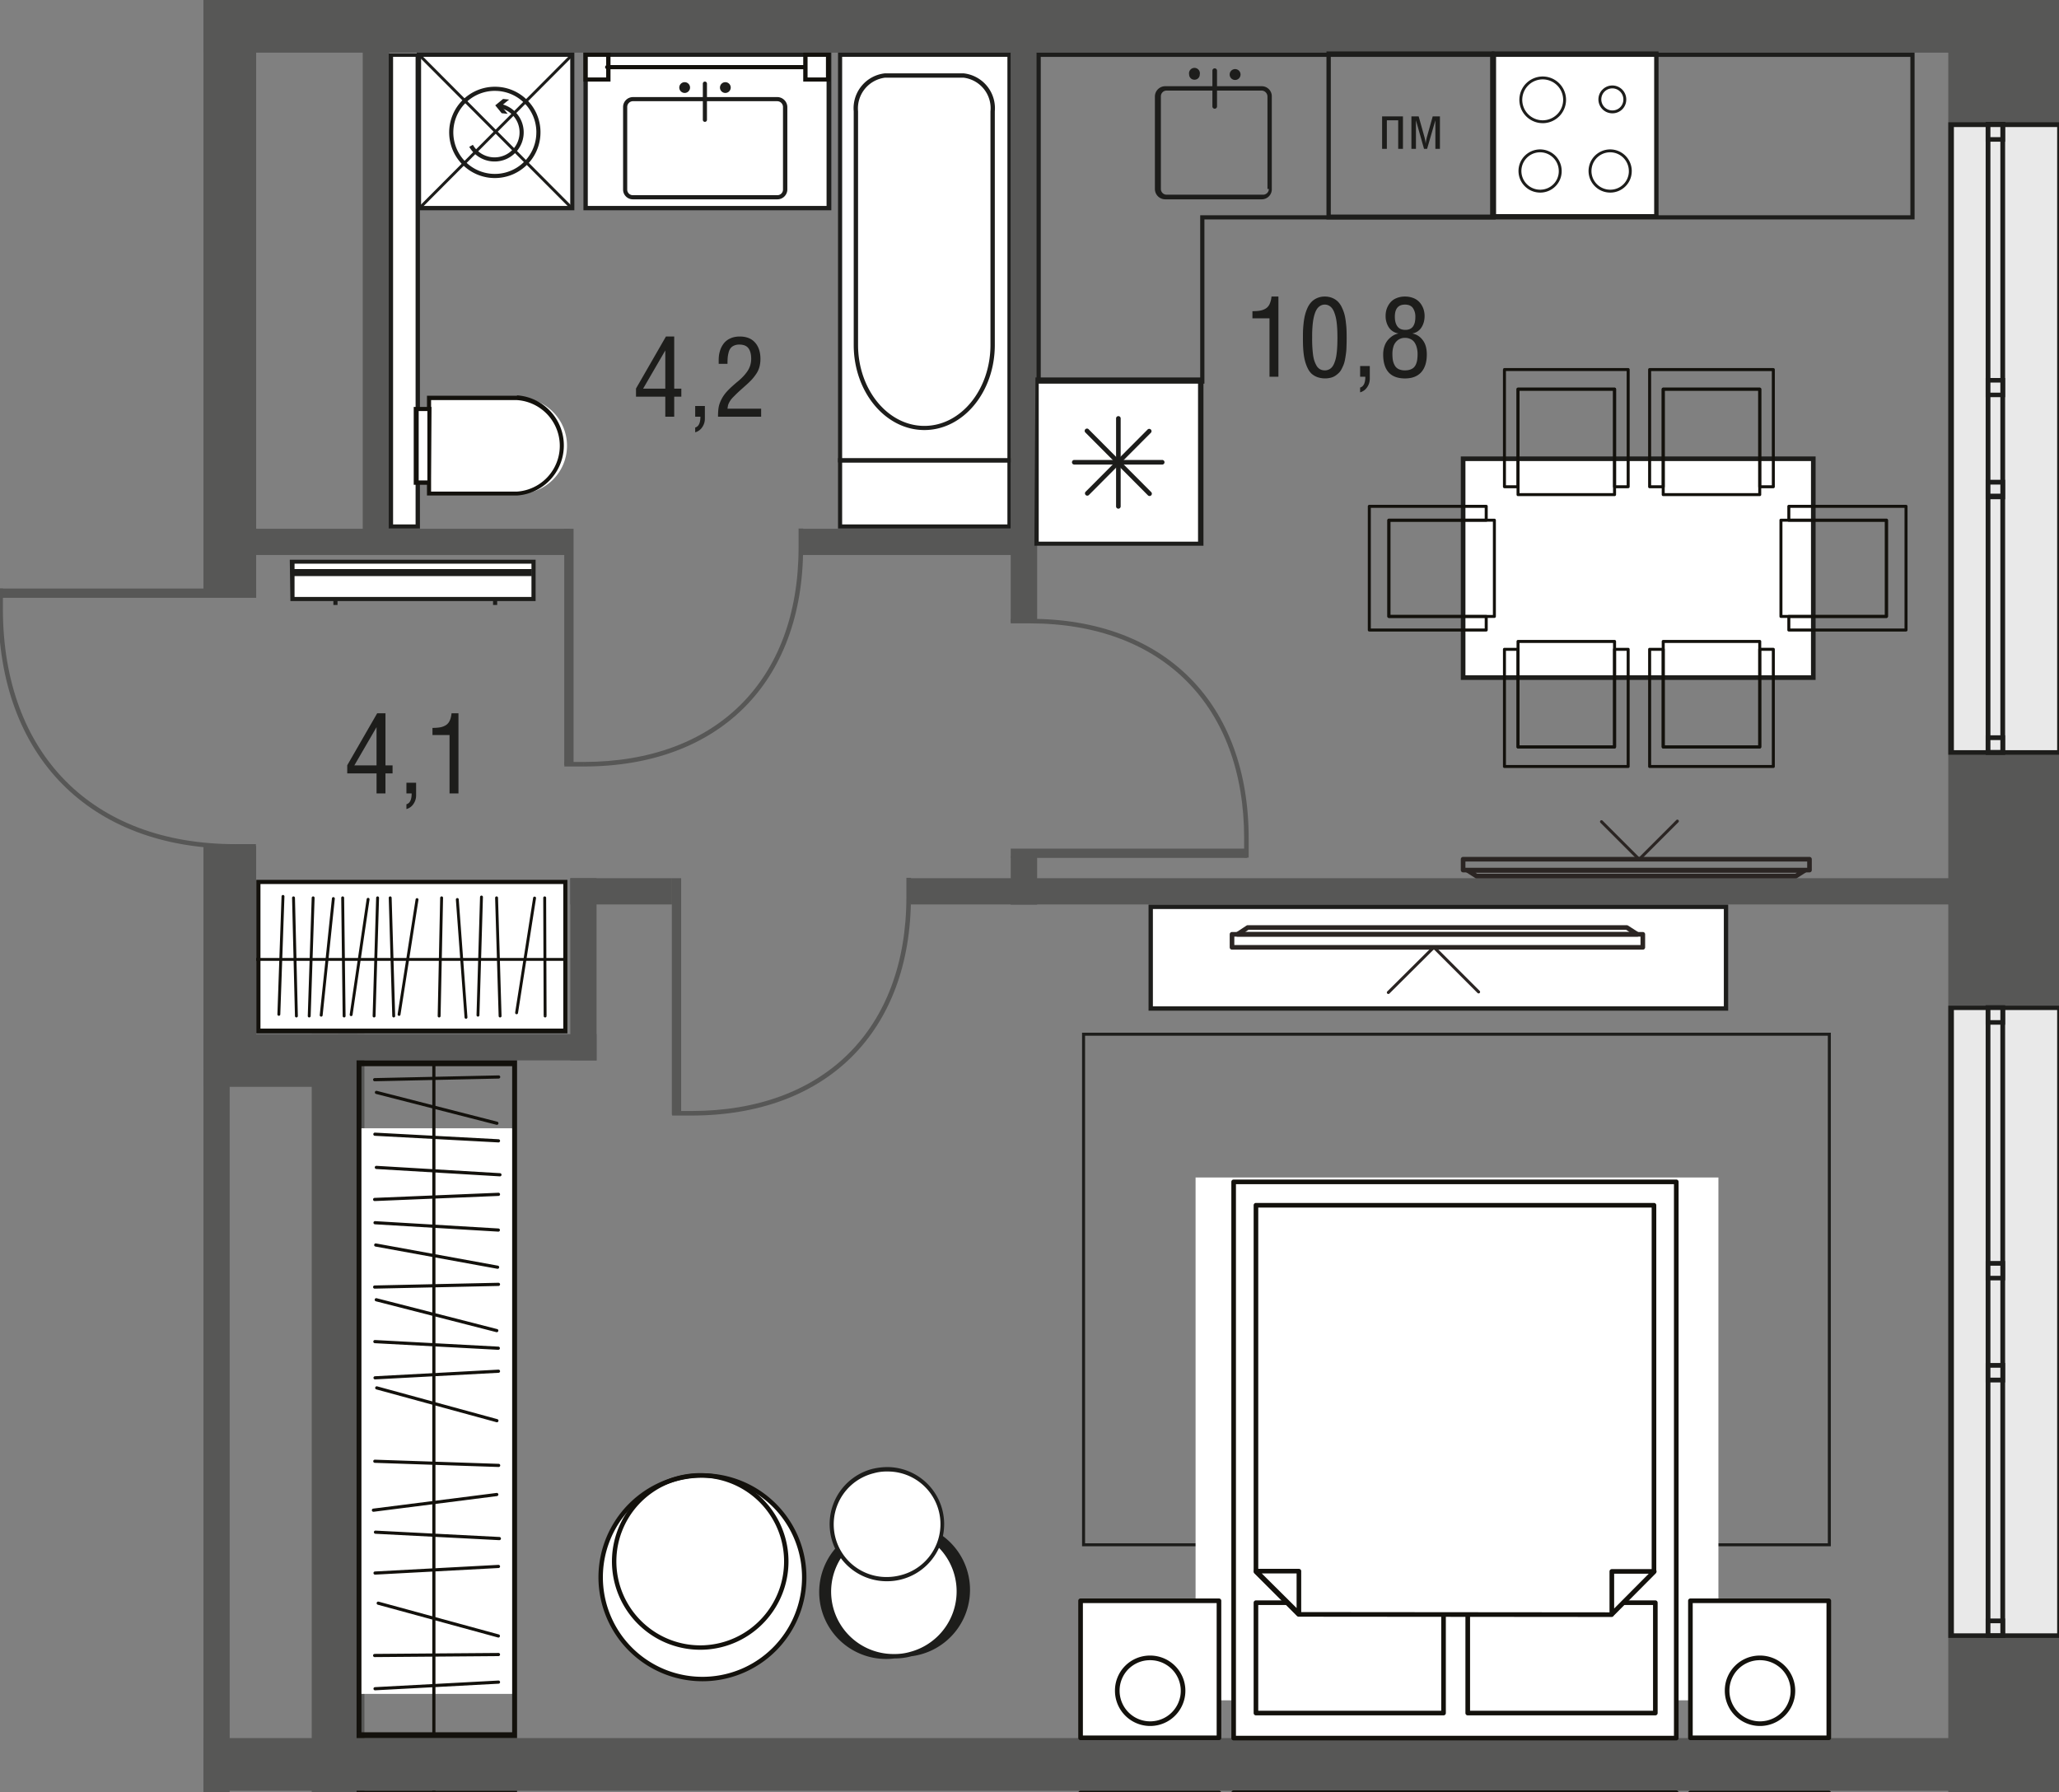 <svg version="1.1" xmlns="http://www.w3.org/2000/svg" xmlns:xlink="http://www.w3.org/1999/xlink" viewBox="96.085 141.138 99.509 86.616"><rect x="96.085" y="141.138" width="99.509" height="86.616" fill="#808080" stroke="none"/><path fill="none" d="M105.801 141.138v28.443h-9.716v12.7h9.716v45.473h89.793v-86.616z"></path><path fill="none" d="M192.562 143.046h-78.01v24.567h-8.438v25.194h6.911v33.927h79.444z"></path><clipPath id="a"><path fill="none" d="M105.801 141.138v28.443h-9.716v12.7h9.716v45.473h89.793v-86.616z"></path></clipPath><g clip-path="url(#a)"><path fill="#1D1D1B" d="M192.96 201.764v-12.798h-.34v12.798h.34zm8.924-.17h-9.095v.34h9.095v-.34zm-.17-12.628v12.798h.34v-12.798h-.34zm-8.925.17h9.095v-.34h-9.095v.34zm0 12.628h-.17v.17h.17v-.17zm9.095 0v.17h.17v-.17h-.17zm0-12.798h.17v-.17h-.17v.17zm-9.095 0v-.17h-.17v.17h.17z"></path><path fill="#575756" d="M113.615 142.666h1.278v24.957h-1.278zm10.033 40.919h1.268v8.805h-1.268zM190.244 6.32h5.48v354.462h-5.48zm-84.326 109.472h2.546v26.494h-2.546zm5.232 75.331h2.546v70.449h-2.546z"></path><path fill="#575756" d="M105.918 225.144h86.113v2.546h-86.113zm0-84.006h86.113v2.546h-86.113zm34.172 42.447h52.05v1.268h-52.05zm-16.442 0h4.912v1.268h-4.912zm-11.221 7.538h12.489v1.267h-12.489z"></path><path fill="#575756" d="M144.842 113.915h1.268v29.02h-1.268zm-31.276 3.783h1.277v24.858h-1.277zm31.366 64.819h1.277v2.346h-1.277zm-39.014 8.606h7.438v2.545h-7.438z"></path><path fill="#575756" d="M105.918 182.028h2.546v10.742h-2.546zm0-40.501h2.546v28.142h-2.546zm0 51.253h1.268v68.163h-1.268zm39.014-50.584h1.277v29.01h-1.277z"></path><path fill="#575756" d="M106.727 166.694h16.871v1.268h-16.87zm28.022 0h10.811v1.268h-10.81zm-27.293 15.464h.998v-.22h-.998v.22zm-11.45-11.6c0 3.557 1.098 6.459 3.085 8.473 1.987 2.013 4.853 3.127 8.365 3.127v-.22c-3.465 0-6.27-1.097-8.209-3.062-1.938-1.964-3.022-4.807-3.022-8.318h-.22zm0-.998v.998h.22v-.998h-.22z"></path><path fill="#575756" d="M96.085 169.585h12.38v.449h-12.38zm44.025 14.899v-.919h-.22v.919h.22zm-10.612 10.572c3.252 0 5.908-1.006 7.75-2.837 1.843-1.832 2.862-4.477 2.862-7.735h-.22c0 3.211-1.003 5.796-2.796 7.579-1.794 1.782-4.39 2.773-7.596 2.773v.22zm-.928 0h.928v-.22h-.928v.22z"></path><path fill="#575756" d="M128.554 183.585h.45v11.43h-.45zm17.296-12.538h-.918v.22h.918v-.22zm10.582 10.612c0-3.252-1.005-5.908-2.838-7.75-1.833-1.844-4.481-2.862-7.744-2.862v.22c3.217 0 5.805 1.003 7.588 2.796 1.784 1.794 2.775 4.39 2.775 7.596h.22zm0 .928v-.928h-.22v.928h.22z"></path><path fill="#575756" d="M144.932 182.153h11.43v.45h-11.43zm-10.033-14.55v-.918h-.22v.918h.22zm-10.602 10.582c3.252 0 5.905-1.006 7.746-2.839 1.84-1.832 2.856-4.48 2.856-7.743h-.22c0 3.216-1 5.804-2.791 7.588-1.791 1.783-4.384 2.774-7.59 2.774v.22zm-.938 0h.938v-.22h-.938v.22z"></path><path fill="#575756" d="M123.354 166.694h.45v11.43h-.45z"></path><path fill="#E9E9E9" d="M190.354 189.855h5.261v30.338h-5.261z"></path><path fill="#1D1D1B" d="M195.725 189.745h-5.48v30.558h5.48v-30.558zm-.22 30.338h-4.991v-30.128h4.991v30.128z"></path><path fill="#E9E9E9" d="M192.16 189.855h.71v30.338h-.71z"></path><path fill="#1D1D1B" d="M192.05 220.293h.94v-30.558h-.94v30.558zm.23-30.338h.48v30.118h-.48v-30.118z"></path><path fill="#E9E9E9" d="M192.16 189.855h.71v.709h-.71z"></path><path fill="#1D1D1B" d="M192.05 190.663h.94v-.938h-.94v.938zm.23-.708h.48v.489h-.48v-.49z"></path><path fill="#E9E9E9" d="M192.16 219.484h.71v.709h-.71z"></path><path fill="#1D1D1B" d="M192.05 220.303h.94v-.939h-.94v.939zm.23-.71h.48v.48h-.48v-.48z"></path><path fill="#E9E9E9" d="M192.16 202.204h.71v.718h-.71z"></path><path fill="#1D1D1B" d="M192.05 203.022h.94v-.938h-.94v.938zm.23-.709h.48v.49h-.48v-.49z"></path><path fill="#E9E9E9" d="M192.16 207.135h.71v.709h-.71z"></path><path fill="#1D1D1B" d="M192.05 207.954h.94v-.939h-.94v.939zm.23-.71h.48v.48h-.48v-.48z"></path><path fill="#E9E9E9" d="M190.354 147.168h5.261v30.338h-5.261z"></path><path fill="#1D1D1B" d="M195.725 147.048h-5.48v30.568h5.48v-30.568zm-.22 30.348h-4.991v-30.118h4.991v30.118z"></path><path fill="#E9E9E9" d="M192.16 147.168h.71v30.338h-.71z"></path><path fill="#1D1D1B" d="M192.05 177.616h.94v-30.588h-.94v30.588zm.23-30.338h.48v30.118h-.48v-30.118z"></path><path fill="#E9E9E9" d="M192.16 147.168h.71v.709h-.71z"></path><path fill="#1D1D1B" d="M192.05 147.986h.94v-.958h-.94v.958zm.23-.708h.48v.489h-.48v-.49z"></path><path fill="#E9E9E9" d="M192.16 176.797h.71v.709h-.71z"></path><path fill="#1D1D1B" d="M192.05 177.616h.94v-.939h-.94v.939zm.23-.709h.48v.48h-.48v-.48z"></path><path fill="#E9E9E9" d="M192.16 159.517h.71v.709h-.71z"></path><path fill="#1D1D1B" d="M192.05 160.335h.94v-.928h-.94v.928zm.23-.708h.48v.489h-.48v-.49z"></path><path fill="#E9E9E9" d="M192.16 164.448h.71v.71h-.71z"></path><path fill="#1D1D1B" d="M192.05 165.267h.94v-.939h-.94v.939zm.23-.709h.48v.44h-.48v-.44z"></path><path fill="#FFF" d="M108.573 183.775h14.835v7.218h-14.835z"></path><path fill="#13110C" d="M108.473 191.083h15.034v-7.418h-15.034v7.418zm.2-7.218h14.635v6.988h-14.635v-6.988z"></path><path fill="#13110C" d="M108.464 187.439h15.004v.14h-15.004z"></path><path fill="#13110C" d="m110.2 184.536.14 5.71.14-.004-.14-5.71-.14.004zm.14 5.71a.07.07 0 1 0 .14-.004l-.14.004zm0-5.714a.07.07 0 1 0-.14.004l.14-.004zm.809 0-.19 5.71.14.005.19-5.71-.14-.005zm-.19 5.71a.07.07 0 0 0 .14.005l-.14-.005zm.33-5.706a.07.07 0 1 0-.14-.004l.14.004zm.838.021-.589 5.64.14.015.588-5.64-.139-.015zm-.589 5.64a.07.07 0 0 0 .14.015l-.14-.015zm.728-5.626a.07.07 0 0 0-.139-.014l.14.014zm.31-.036.07 5.71.14-.002-.07-5.71-.14.002zm.07 5.71a.07.07 0 0 0 .14-.002l-.14.002zm.07-5.712a.07.07 0 0 0-.14.002l.14-.002zm1.089.061-.818 5.57.138.02.819-5.57-.139-.02zm-.818 5.57a.07.07 0 1 0 .138.02l-.138-.02zm.957-5.55a.07.07 0 0 0-.139-.02l.139.02zm.32-.082-.17 5.71.14.004.17-5.71-.14-.004zm-.17 5.71a.07.07 0 1 0 .14.004l-.14-.004zm.31-5.706a.07.07 0 0 0-.14-.004l.14.004zm.469 0 .17 5.71.14-.004-.17-5.71-.14.004zm.17 5.71a.07.07 0 1 0 .14-.004l-.14.004zm-.03-5.714a.07.07 0 1 0-.14.004l.14-.004zm1.158.071-.868 5.55.138.022.868-5.55-.138-.022zm-.868 5.55a.07.07 0 1 0 .138.022l-.138-.022zm1.006-5.528a.07.07 0 0 0-.138-.022l.138.022zm1.808-.006.42 5.7.139-.01-.42-5.7-.139.01zm.42 5.7a.07.07 0 0 0 .139-.01l-.14.01zm-.28-5.71a.07.07 0 0 0-.14.01l.14-.01zm-.899-.076-.12 5.71.14.003.12-5.71-.14-.003zm-.12 5.71a.07.07 0 1 0 .14.003l-.14-.003zm.26-5.708a.07.07 0 0 0-.14-.002l.14.002zm-7.806-.073-.2 5.7.14.005.2-5.7-.14-.005zm-.2 5.7a.07.07 0 1 0 .14.005l-.14-.005zm.34-5.695a.07.07 0 1 0-.14-.005l.14.005zm9.453.025-.17 5.71.14.004.17-5.71-.14-.004zm-.17 5.71a.07.07 0 1 0 .14.004l-.14-.004zm.31-5.706a.07.07 0 1 0-.14-.004l.14.004zm.589.04.17 5.71.14-.004-.17-5.71-.14.004zm.17 5.71a.07.07 0 1 0 .14-.004l-.14.004zm-.03-5.714a.07.07 0 0 0-.14.004l.14-.004zm1.697.001-.868 5.54.138.022.869-5.54-.139-.022zm-.868 5.54a.07.07 0 1 0 .138.022l-.138-.021zm1.007-5.518a.07.07 0 1 0-.139-.022l.139.022zm.35-.021.02 5.71h.14l-.02-5.71h-.14zm.02 5.71a.07.07 0 1 0 .14 0h-.14zm.12-5.71a.07.07 0 1 0-.14 0h.14z"></path><path fill="#FFF" d="M136.676 163.39h8.136v3.205h-8.136z"></path><path fill="#1D1D1B" d="M136.586 166.684h8.345v-3.404h-8.345v3.404zm.2-3.194h7.986v2.995h-7.987v-2.995z"></path><path fill="#FFF" d="M114.992 143.784h1.298v22.8h-1.298z"></path><path fill="#1D1D1B" d="M114.872 166.685h1.508v-22.961h-1.508v22.96zm.21-22.801h1.088v22.6h-1.088v-22.6z"></path><path fill="#FFF" d="M120.982 164.997h-4.133v-4.622h4.133a2.316 2.316 0 1 1 .09 4.622h-.09z"></path><path fill="#13110C" d="M121.072 160.266h-4.352v4.821h4.352a2.426 2.426 0 0 0 0-4.841m0 .23a2.216 2.216 0 0 1 0 4.422h-4.153v-4.423h4.153z"></path><path fill="#FFF" d="M116.22 160.914h.61v3.554h-.61z"></path><path fill="#13110C" d="M116.939 160.805h-.859v3.763h.819l.04-3.763zm-.2 3.554h-.419v-3.355h.42v3.355z"></path><path fill="#FFF" d="M124.352 143.784h11.75v7.417h-11.75z"></path><path fill="#1D1D1B" d="M124.282 151.3h11.98v-7.616h-11.98v7.617zm.21-7.416h11.54v7.207h-11.54v-7.207z"></path><path fill="#FFF" d="M135.004 143.784h1.098v1.198h-1.098z"></path><path fill="#13110C" d="M134.904 145.081h1.308v-1.397h-1.308v1.397zm.21-1.197h.888v.998h-.888v-.998z"></path><path fill="#FFF" d="M124.352 143.784h1.098v1.198h-1.098z"></path><path fill="#13110C" d="M124.282 145.081h1.308v-1.397h-1.308v1.397zm.21-1.197h.888v.998h-.888v-.998z"></path><path fill="#FFF" d="M133.646 145.98h-6.998a.38.38 0 0 0-.38.38v3.942c0 .21.17.38.38.38h6.998c.21 0 .38-.17.38-.38v-3.943a.38.38 0 0 0-.38-.38z"></path><path fill="#1D1D1B" d="M133.656 145.83h-6.988a.48.48 0 0 0-.47.48v3.992a.47.47 0 0 0 .47.47h6.988a.479.479 0 0 0 .48-.47v-3.993a.49.49 0 0 0-.48-.479m0 .2a.28.28 0 0 1 .27.28v3.992a.27.27 0 0 1-.27.27h-6.988a.27.27 0 0 1-.27-.27v-3.993a.28.28 0 0 1 .27-.28h6.988zm-2.776-.66a.26.26 0 1 0 .52 0 .26.26 0 0 0-.52 0m-1.966 0a.26.26 0 1 0 .52 0 .26.26 0 0 0-.52 0"></path><path fill="#1D1D1B" d="M130.052 145.181v1.747h.2v-1.747h-.2zm0 1.747a.1.1 0 1 0 .2 0h-.2zm.2-1.747a.1.1 0 0 0-.2 0h.2z"></path><path fill="#13110C" d="M134.993 144.283h-9.563v.2h9.563v-.2zm-9.563 0a.1.1 0 0 0 0 .2v-.2zm9.563.2a.1.1 0 0 0 0-.2v.2z"></path><path fill="#FFF" d="M136.676 143.784h8.136v19.606h-8.136z"></path><path fill="#1D1D1B" d="M136.586 163.49h8.345v-19.806h-8.345v19.806zm.2-19.606h7.986v19.396h-7.987v-19.396z"></path><path fill="#FFF" d="M140.759 161.823c-1.827 0-3.305-1.797-3.305-3.993v-11.311a1.587 1.587 0 0 1 1.408-1.727h3.783a1.597 1.597 0 0 1 1.418 1.727v11.29c0 2.217-1.488 3.994-3.304 3.994"></path><path fill="#1D1D1B" d="M142.645 144.682h-3.783a1.697 1.697 0 0 0-1.518 1.837v11.29c0 2.267 1.528 4.114 3.414 4.114 1.887 0 3.405-1.847 3.405-4.113v-11.291a1.697 1.697 0 0 0-1.518-1.837m0 .21a1.487 1.487 0 0 1 1.308 1.627v11.29c0 2.157-1.428 3.914-3.195 3.914s-3.204-1.757-3.204-3.913v-11.291a1.497 1.497 0 0 1 1.308-1.627h3.783z"></path><path fill="#FFF" d="M116.327 143.784h7.417v7.417h-7.417z"></path><path fill="#1D1D1B" d="M116.236 151.3h7.607v-7.616h-7.617l.01 7.617zm.2-7.416h7.208v7.207h-7.208v-7.207z"></path><path fill="#1D1D1B" d="M120.843 145.495a2.196 2.196 0 0 0-.843-.164v.2c.264-.002.524.05.767.149l.076-.185zm.716.476a2.196 2.196 0 0 0-.716-.476l-.076.185c.244.1.465.247.651.432l.141-.141zm.48.713a2.196 2.196 0 0 0-.48-.713l-.14.141c.186.186.334.406.435.649l.184-.077zm.167.843c0-.289-.057-.575-.168-.843l-.184.077c.1.243.153.503.153.766h.2zm-.366 1.228c.24-.364.368-.791.366-1.228h-.2c.002.398-.114.787-.333 1.118l.167.11zm-.988.818c.402-.17.746-.453.988-.818l-.167-.11c-.22.331-.532.59-.899.743l.078.185zm-1.276.13a2.22 2.22 0 0 0 1.276-.13l-.078-.185c-.366.154-.77.195-1.16.118l-.038.196zm-1.132-.602c.31.308.703.517 1.132.601l.038-.196a2.006 2.006 0 0 1-1.03-.547l-.14.142zm-.607-1.13c.086.429.297.822.607 1.13l.14-.142a2.007 2.007 0 0 1-.551-1.027l-.196.04zm.124-1.276c-.167.404-.21.848-.124 1.277l.196-.04a2.007 2.007 0 0 1 .112-1.16l-.184-.077zm.812-.991a2.206 2.206 0 0 0-.812.991l.184.077c.152-.368.41-.682.74-.902l-.112-.166zm1.227-.373c-.437 0-.864.13-1.227.373l.111.166c.33-.221.719-.34 1.116-.34v-.199zm2.106 2.196h-.1.1zm-1.233-1.085a1.407 1.407 0 0 0-.636-.29l-.035.196c.2.036.387.122.545.25l.126-.156zm.417.561a1.407 1.407 0 0 0-.417-.56l-.126.155c.158.127.28.293.358.48l.185-.075zm.096.692a1.408 1.408 0 0 0-.096-.692l-.185.076c.077.188.105.392.082.594l.199.022zm-.25.653c.137-.193.223-.418.25-.653l-.199-.022a1.208 1.208 0 0 1-.213.56l.163.115zm-.531.453a1.42 1.42 0 0 0 .532-.453l-.163-.115c-.118.166-.275.3-.457.389l.088.18zm-.685.141c.237.012.472-.037.685-.14l-.088-.18c-.183.089-.385.13-.587.121l-.01.2zm-.668-.205c.202.124.432.194.668.205l.01-.199c-.203-.01-.4-.07-.574-.176l-.104.17zm-.487-.501c.118.205.285.378.487.501l.104-.17a1.208 1.208 0 0 1-.417-.43l-.174.099z"></path><path fill="#1D1D1B" d="m120.02 146.23.31.379.289.03-.31-.38.38-.309-.29-.03zm-3.754 4.961 7.448-7.477.099.1-7.447 7.476z"></path><path fill="#1D1D1B" d="m116.267 143.813.1-.099 7.447 7.477-.1.1z"></path><path fill="#FFF" d="M110.22 168.282h11.65v1.807h-11.65z"></path><path fill="#1D1D1B" d="M110.12 170.189h11.85v-1.997h-11.88l.03 1.997zm.2-1.807h11.45v1.607h-11.45v-1.607z"></path><path fill="#1D1D1B" d="M110.28 168.641h11.51v.34h-11.51zm1.917 1.438h.2v.3h-.2zm7.717 0h.2v.3h-.2zm-5.221-28.941h1.498v-22.88h-1.498v22.88zm.2-22.68h1.098v22.48h-1.098v-22.48zm9.197 22.68h11.98v-7.617h-11.98v7.617zm.2-7.417h11.55v7.218h-11.55v-7.218z"></path><path fill="#13110C" d="M134.741 141.138h1.298v-1.397h-1.298v1.397zm.2-1.188h.898v.999h-.898v-.999zm-10.851 1.188h1.297v-1.397h-1.297v1.397zm.2-1.188h.898v.999h-.899v-.999z"></path><path fill="#1D1D1B" d="M136.506 141.138h8.346v-19.806h-8.346v19.806zm.21-19.596h7.936v19.397h-7.936v-19.397zm-20.68 19.596h7.617v-7.617h-7.617v7.617zm.21-7.417h7.207v7.218h-7.207v-7.218z"></path><path fill="#1D1D1B" d="m116.067 133.64.1-.098 7.456 7.477-.1.099zm14.719 27.638c0-.184.01-.338.032-.462.023-.124.07-.254.14-.389.07-.136.166-.27.29-.402.127-.133.296-.287.508-.462.19-.158.344-.323.46-.497a1.05 1.05 0 0 0 .173-.591c0-.215-.044-.383-.131-.502-.088-.12-.236-.181-.444-.181a.601.601 0 0 0-.255.05.42.42 0 0 0-.166.126.558.558 0 0 0-.094.205 1.408 1.408 0 0 0-.045.25c-.007.082-.01.182-.01.299h-.426v-.176c0-.163.02-.313.063-.45a1.11 1.11 0 0 1 .184-.36.816.816 0 0 1 .32-.244c.132-.06.282-.089.45-.089.324 0 .572.098.743.294.172.195.258.457.258.789 0 .14-.017.27-.05.391a1.13 1.13 0 0 1-.155.334c-.07.103-.142.195-.216.276a4.275 4.275 0 0 1-.278.268l-.331.296a7.769 7.769 0 0 0-.223.216c-.081.08-.135.14-.163.176-.027.035-.056.08-.087.137a.615.615 0 0 0-.063.147 2.226 2.226 0 0 0-.026.165h1.626v.386h-2.084zm-1.103 0v-.517h.468v.61c0 .152-.042.29-.127.412a.595.595 0 0 1-.341.25v-.232c.168-.047.252-.221.252-.523h-.252zm-2.517-1.355h1.072v-1.847l-1.072 1.847zm-.344.386v-.392l1.447-2.514h.4v2.52h.344v.386h-.344v.97h-.431v-.97h-1.416zm-9.836 16.354v-.344c.15 0 .274-.01.37-.027a.798.798 0 0 0 .27-.1.491.491 0 0 0 .19-.218c.046-.094.076-.215.092-.362h.334v3.875h-.431v-2.824h-.825zm-1.259 2.824v-.517h.468v.61a.713.713 0 0 1-.126.412.595.595 0 0 1-.342.25v-.232c.169-.047.253-.222.253-.523h-.253zm-2.517-1.355h1.072v-1.848l-1.072 1.848zm-.344.386v-.392l1.448-2.514h.4v2.52h.343v.386h-.344v.97h-.43v-.97h-1.417zm56.186 30.461h.447c0 .222.043.395.129.52.085.122.232.184.44.184a.54.54 0 0 0 .29-.076.537.537 0 0 0 .192-.213c.047-.091.082-.191.105-.3a2.018 2.018 0 0 0 .018-.617 1.14 1.14 0 0 0-.055-.245.666.666 0 0 0-.11-.207.49.49 0 0 0-.19-.137.646.646 0 0 0-.275-.055.552.552 0 0 0-.544.355h-.381l.231-1.997h1.647v.389h-1.303l-.173 1.145a1.03 1.03 0 0 1 .289-.212.79.79 0 0 1 .336-.069c.172 0 .323.034.455.103a.797.797 0 0 1 .31.278c.075.118.131.248.168.392.038.142.058.295.058.46 0 .143-.01.28-.032.41a1.617 1.617 0 0 1-.11.375 1.176 1.176 0 0 1-.197.318.819.819 0 0 1-.302.21 1.015 1.015 0 0 1-.416.082c-.341 0-.598-.093-.77-.279-.171-.187-.257-.459-.257-.814zm-1.13 1.011v-.517h.468v.61a.716.716 0 0 1-.126.412.595.595 0 0 1-.342.25v-.232c.169-.047.253-.222.253-.523h-.253zm-2.199-2.9c0 .2.041.355.124.467.082.112.21.168.383.168.323 0 .484-.206.484-.62a.727.727 0 0 0-.118-.436c-.08-.11-.206-.165-.381-.165-.328 0-.492.195-.492.586zm-.118 1.802c0 .123.009.23.026.32.02.09.051.171.095.245.044.073.106.13.186.168a.71.71 0 0 0 .303.058.742.742 0 0 0 .254-.04.469.469 0 0 0 .174-.105.482.482 0 0 0 .108-.17.848.848 0 0 0 .055-.216 1.98 1.98 0 0 0 .016-.26c0-.105-.012-.202-.035-.292a.85.85 0 0 0-.1-.247.47.47 0 0 0-.189-.176.586.586 0 0 0-.283-.065c-.144 0-.263.039-.358.118s-.16.174-.197.286a1.201 1.201 0 0 0-.055.376zm-.447.02c0-.15.023-.287.069-.412a.884.884 0 0 1 .178-.307c.076-.08.155-.145.237-.194s.165-.082.25-.098v-.005c-.204-.038-.357-.136-.46-.291s-.155-.344-.155-.563c0-.114.017-.223.052-.328.037-.107.091-.206.163-.297a.745.745 0 0 1 .294-.218c.125-.056.267-.084.429-.084.13 0 .247.018.354.055a.783.783 0 0 1 .45.36.91.91 0 0 1 .107.252c.023.088.034.178.034.27 0 .211-.05.395-.15.553a.64.64 0 0 1-.435.291v.005a.798.798 0 0 1 .49.313c.136.172.203.405.203.699 0 .371-.09.658-.27.86-.18.199-.442.299-.783.299-.352 0-.617-.098-.794-.295-.175-.198-.263-.486-.263-.864zm-2.44-1.746v-.344c.15 0 .274-.01.37-.027a.798.798 0 0 0 .27-.1.491.491 0 0 0 .19-.218c.045-.094.076-.215.092-.362h.333v3.875h-.43v-2.824h-.825zm.778-50.72c0 .2.042.356.124.468.082.112.21.168.384.168.322 0 .483-.207.483-.62a.727.727 0 0 0-.118-.436c-.08-.11-.206-.166-.381-.166-.328 0-.492.196-.492.586zm-.118 1.803c0 .122.009.229.026.32.02.09.051.17.095.244.044.074.106.13.187.169a.71.71 0 0 0 .302.057c.098 0 .183-.013.255-.04s.13-.06.173-.104a.483.483 0 0 0 .108-.17.848.848 0 0 0 .055-.216 1.99 1.99 0 0 0 .016-.26 1.18 1.18 0 0 0-.034-.292.85.85 0 0 0-.1-.247.47.47 0 0 0-.19-.176.585.585 0 0 0-.283-.066.54.54 0 0 0-.358.118.618.618 0 0 0-.197.287 1.201 1.201 0 0 0-.055.376zm-.446.02c0-.15.022-.288.068-.412a.884.884 0 0 1 .179-.307c.075-.08.154-.146.236-.195a.762.762 0 0 1 .25-.097v-.005a.676.676 0 0 1-.46-.292.994.994 0 0 1-.155-.562c0-.114.017-.223.052-.329.037-.106.091-.205.163-.296a.745.745 0 0 1 .294-.219 1.04 1.04 0 0 1 .429-.084c.13 0 .248.019.354.056a.783.783 0 0 1 .45.36c.049.08.085.164.107.252.023.087.035.178.035.27 0 .21-.05.394-.15.552a.64.64 0 0 1-.436.292v.005a.798.798 0 0 1 .491.313c.135.171.202.404.202.699 0 .37-.09.657-.27.859-.18.2-.442.3-.783.3-.352 0-.617-.099-.794-.295-.175-.198-.262-.486-.262-.864zm-1.114 1.078v-.518h.467v.61c0 .152-.042.29-.126.412a.595.595 0 0 1-.341.25v-.231c.168-.048.252-.222.252-.523h-.252zm-2.318-1.905a6.146 6.146 0 0 0 .034.767c.014.131.035.244.063.336.028.091.064.176.108.255a.46.46 0 0 0 .168.179c.069.04.147.06.237.06a.447.447 0 0 0 .362-.173.749.749 0 0 0 .108-.205c.032-.082.056-.166.074-.252.017-.086.031-.186.042-.3.01-.115.017-.223.02-.323a10.063 10.063 0 0 0 0-.649 5.345 5.345 0 0 0-.02-.305 2.936 2.936 0 0 0-.042-.3 1.716 1.716 0 0 0-.074-.262.816.816 0 0 0-.108-.218.482.482 0 0 0-.157-.14.406.406 0 0 0-.205-.052.41.41 0 0 0-.21.055.491.491 0 0 0-.155.14.88.88 0 0 0-.108.215 1.98 1.98 0 0 0-.071.26 2.934 2.934 0 0 0-.042.302 5.581 5.581 0 0 0-.024.61zm-.446 0c0-.13.001-.246.005-.35.005-.105.016-.228.031-.37.018-.142.04-.267.069-.376.028-.11.068-.222.12-.336a1.04 1.04 0 0 1 .19-.281.821.821 0 0 1 .27-.184.903.903 0 0 1 .37-.074.94.94 0 0 1 .371.071.84.84 0 0 1 .274.184.994.994 0 0 1 .186.281c.054.114.096.225.124.334.028.109.05.234.065.376.018.142.028.265.032.37a11.988 11.988 0 0 1-.005.899 2.69 2.69 0 0 1-.027.273c-.01.079-.024.166-.042.26s-.04.177-.068.247c-.028.07-.061.142-.1.216a.692.692 0 0 1-.134.183 1.164 1.164 0 0 1-.176.14.69.69 0 0 1-.223.092 1.135 1.135 0 0 1-.65-.037.88.88 0 0 1-.273-.168.935.935 0 0 1-.186-.27 1.962 1.962 0 0 1-.12-.327 2.753 2.753 0 0 1-.07-.378 5.253 5.253 0 0 1-.028-.386c-.004-.11-.005-.24-.005-.39zm-2.441-.92v-.344c.15 0 .274-.009.37-.026a.798.798 0 0 0 .27-.1.491.491 0 0 0 .19-.218 1.11 1.11 0 0 0 .092-.363h.334v3.876h-.431v-2.825h-.825z"></path><clipPath><use href="#SVGID_1_" overflow="visible"></use></clipPath><clipPath><use href="#SVGID_3_" overflow="visible"></use></clipPath><clipPath><use href="#SVGID_5_" overflow="visible"></use></clipPath><clipPath><use href="#SVGID_7_" overflow="visible"></use></clipPath><path fill="#1D1D1B" d="M167.966 141.138h7.607v-7.627h-7.607v7.627zm.2-7.417h7.207v7.208h-7.207v-7.208z"></path><path fill="#FFF" d="M168.272 143.74h7.852v7.863h-7.852z"></path><path fill="#1D1D1B" d="M168.177 151.71h8.064v-8.085h-8.064v8.085zm.212-7.863h7.64v7.64h-7.64v-7.64z"></path><path fill="#1D1D1B" d="M171.34 146.662a.988.988 0 0 1-.698.29v.14c.3 0 .586-.12.797-.331l-.098-.099zm.29-.699a.988.988 0 0 1-.29.7l.1.098a1.13 1.13 0 0 0 .33-.798h-.14zm-.166-.549a.988.988 0 0 1 .166.55h.14c0-.224-.066-.442-.19-.627l-.116.077zm-.444-.363a.99.99 0 0 1 .444.363l.116-.077a1.13 1.13 0 0 0-.506-.416l-.054.13zm-.57-.057a.988.988 0 0 1 .57.057l.054-.13a1.128 1.128 0 0 0-.652-.064l.027.137zm-.507.27a.988.988 0 0 1 .506-.27l-.027-.137c-.219.044-.42.151-.578.309l.1.099zm-.27.507a.988.988 0 0 1 .27-.506l-.099-.1a1.128 1.128 0 0 0-.308.578l.137.028zm.056.57a.988.988 0 0 1-.056-.57l-.137-.028c-.044.22-.021.446.064.652l.129-.053zm.364.444a.988.988 0 0 1-.364-.443l-.13.053c.086.206.23.382.416.506l.078-.116zm.549.167a.988.988 0 0 1-.549-.167l-.078.116c.186.124.404.19.627.19v-.14zm3.745-.63a.522.522 0 0 1-.37.153v.14c.176 0 .345-.07.47-.194l-.1-.099zm.153-.37a.522.522 0 0 1-.153.37l.1.1a.662.662 0 0 0 .193-.47h-.14zm-.086-.3a.533.533 0 0 1 .086.3l.14.002a.673.673 0 0 0-.108-.378l-.118.076zm-.238-.2a.533.533 0 0 1 .238.2l.118-.076a.673.673 0 0 0-.302-.253l-.054.129zm-.31-.033a.533.533 0 0 1 .31.033l.054-.129a.673.673 0 0 0-.391-.041l.027.137zm-.275.146a.533.533 0 0 1 .275-.146l-.027-.137a.673.673 0 0 0-.347.185l.099.098zm-.147.276c.02-.105.071-.2.147-.276l-.1-.098a.673.673 0 0 0-.184.347l.137.027zm.033.31a.533.533 0 0 1-.033-.31l-.137-.027a.673.673 0 0 0 .041.391l.129-.054zm.2.238a.533.533 0 0 1-.2-.238l-.129.054c.053.124.14.229.253.302l.076-.118zm.3.086a.533.533 0 0 1-.3-.086l-.076.118c.112.073.244.11.378.108l-.002-.14zm.593-.522-.07-.001h.07zm-3.453 4.092a.893.893 0 0 1-.63.261v.14c.273 0 .536-.109.73-.303l-.1-.098zm.262-.632a.893.893 0 0 1-.262.632l.1.098c.193-.193.302-.456.302-.73h-.14zm-.148-.506c.098.15.15.326.148.506l.14.001a1.043 1.043 0 0 0-.171-.584l-.117.077zm-.405-.337c.165.07.306.187.405.337l.117-.077a1.043 1.043 0 0 0-.468-.389l-.054.129zm-.524-.054a.904.904 0 0 1 .524.054l.054-.129a1.043 1.043 0 0 0-.605-.062l.027.137zm-.465.248a.904.904 0 0 1 .465-.248l-.027-.137c-.204.04-.39.14-.537.286l.099.099zm-.248.465a.904.904 0 0 1 .248-.465l-.1-.099a1.043 1.043 0 0 0-.285.537l.137.027zm.054.524a.904.904 0 0 1-.054-.524l-.137-.027c-.04.203-.018.414.062.605l.129-.054zm.337.405a.904.904 0 0 1-.337-.405l-.13.054c.081.191.217.354.39.468l.077-.117zm.505.148a.904.904 0 0 1-.505-.148l-.077.117c.173.114.377.173.584.171l-.002-.14zm.964-.893h-.07.07zm3.055.632a.893.893 0 0 1-.631.261v.14c.274 0 .536-.109.73-.303l-.099-.098zm.262-.632a.893.893 0 0 1-.262.632l.099.098c.194-.193.302-.456.302-.73h-.14zm-.149-.506c.099.15.15.326.149.506l.14.001a1.043 1.043 0 0 0-.172-.584l-.117.077zm-.405-.337c.166.07.307.187.405.337l.117-.077a1.043 1.043 0 0 0-.467-.389l-.055.129zm-.524-.054a.904.904 0 0 1 .524.054l.055-.129a1.043 1.043 0 0 0-.606-.062l.027.137zm-.465.248a.904.904 0 0 1 .465-.248l-.027-.137c-.203.04-.39.14-.537.286l.1.099zm-.247.465a.903.903 0 0 1 .247-.465l-.099-.099a1.043 1.043 0 0 0-.286.537l.138.027zm.053.524a.904.904 0 0 1-.053-.524l-.138-.027c-.04.203-.018.414.062.605l.13-.054zm.337.405a.904.904 0 0 1-.337-.405l-.129.054c.08.191.216.354.39.468l.076-.117zm.506.148a.904.904 0 0 1-.506-.148l-.076.117c.173.114.376.173.583.171l-.001-.14zm.963-.893h-.07.07zm-.962.963v-.07h-.001v.07z"></path><clipPath id="b"><use href="#SVGID_9_" overflow="visible"></use></clipPath><path clip-path="url(#b)" fill="#1D1D1B" d="M153.504 124.249v9.262h.408v-9.262h-.408zm.204 9.466h34.906v-.407h-34.906v.407zm-7.633-9.262h7.633v-.408h-7.633v.408zm.203 9.058v-9.262h-.407v9.262h.407zm0 7.617v-7.617h-.407v7.617h.407zm42.336-.203h-42.54v.407h42.54v-.407zm-.203-7.414v7.617h.407v-7.617h-.407zm-34.703 0h-.204v.204h.204v-.204zm0-9.262h.204v-.204h-.204v.204zm-7.633 0v-.204h-.204v.204h.204zm0 16.88h-.204v.203h.204v-.204zm42.54 0v.203h.203v-.204h-.204zm0-7.618h.203v-.203h-.204v.203z"></path><path fill="#FFF" d="M113.435 195.671h7.52v27.339h-7.52z"></path><path fill="#13110C" d="M113.317 192.39v32.754h7.757V192.39h-7.757zm7.52.281v32.192h-7.284v-32.192h7.284z"></path><path fill="#13110C" d="M116.977 192.48h.153v32.435h-.153z"></path><path fill="#13110C" d="m120.172 198.787-5.983.248.006.154 5.984-.248-.007-.154zm-5.983.248a.077.077 0 0 0 .006.154l-.006-.154zm5.99-.094a.077.077 0 1 0-.007-.154l.007.154zm.001 1.573-5.971-.355-.01.153 5.972.355.01-.153zm-5.971-.355a.077.077 0 0 0-.01.153l.01-.153zm5.962.508a.077.077 0 0 0 .01-.153l-.01.153zm-.018 1.645-5.9-1.076-.028.151 5.9 1.076.028-.151zm-5.9-1.076a.077.077 0 0 0-.028.151l.028-.151zm5.873 1.227a.077.077 0 0 0 .027-.151l-.027.151zm.048.675-5.983.13.003.154 5.983-.13-.003-.154zm-5.983.13a.077.077 0 1 0 .003.154l-.003-.153zm5.986.024a.077.077 0 1 0-.003-.154l.003.154zm-.003-10.177-5.983.13.003.154 5.983-.13-.003-.154zm-5.983.13a.077.077 0 1 0 .003.154l-.003-.154zm5.986.023a.077.077 0 1 0-.003-.153l.003.153zm-.066 12.108-5.817-1.49-.038.149 5.817 1.49.038-.15zm-5.817-1.49a.077.077 0 1 0-.038.149l.038-.15zm5.78 1.639a.077.077 0 1 0 .037-.15l-.038.15zm.037-10.173-5.817-1.49-.038.149 5.817 1.49.038-.149zm-5.817-1.49a.077.077 0 0 0-.038.149l.038-.149zm5.78 1.639a.077.077 0 1 0 .037-.149l-.038.149zm.106 10.724-5.972-.32-.008.154 5.971.32.009-.154zm-5.972-.32a.077.077 0 0 0-.008.154l.008-.153zm5.963.473a.077.077 0 0 0 .009-.153l-.009.153zm.009-10.177-5.972-.32-.008.154 5.971.32.009-.154zm-5.972-.32a.077.077 0 0 0-.008.154l.008-.153zm5.963.474a.077.077 0 1 0 .009-.154l-.009.154zm0 10.981-5.971.32.008.153 5.972-.32-.009-.153zm-5.971.32a.077.077 0 0 0 .008.153l-.008-.153zm5.98-.166a.077.077 0 1 0-.009-.154l.009.154zm-.067 2.238-5.806-1.585-.04.148 5.805 1.585.04-.148zm-5.806-1.585a.077.077 0 0 0-.04.148l.04-.148zm5.765 1.733a.077.077 0 1 0 .04-.148l-.04.148zm.011 3.42-5.96.757.02.153 5.96-.757-.02-.153zm-5.96.757a.077.077 0 1 0 .02.153l-.02-.153zm5.98-.604a.077.077 0 0 0-.02-.153l.02.153zm.075-1.56-5.983-.201-.005.153 5.983.201.005-.153zm-5.983-.201a.077.077 0 0 0-.005.153l.005-.153zm5.978.354a.077.077 0 1 0 .005-.153l-.005.153zm.077-14.201-5.97-.355-.01.154 5.971.355.01-.154zm-5.97-.355a.077.077 0 1 0-.01.154l.01-.154zm5.961.509a.077.077 0 1 0 .01-.154l-.01.154zm-.027 17.429-5.97-.307-.009.153 5.972.308.007-.154zm-5.97-.307a.077.077 0 1 0-.009.153l.008-.153zm5.963.46a.077.077 0 1 0 .007-.153l-.007.154zm-.036 1.195-5.971.32.008.153 5.972-.32-.009-.153zm-5.971.32a.077.077 0 0 0 .008.153l-.008-.153zm5.98-.166a.077.077 0 1 0-.009-.154l.009.154zm-.009 5.437-5.971.32.008.153 5.972-.32-.009-.153zm-5.971.32a.077.077 0 0 0 .008.153l-.008-.153zm5.98-.166a.077.077 0 1 0-.009-.154l.009.154zm.003-2.384-5.805-1.584-.04.148 5.805 1.584.04-.148zm-5.805-1.584a.077.077 0 0 0-.04.148l.04-.148zm5.765 1.732a.077.077 0 1 0 .04-.148l-.04.148zm.032.749-5.983.046v.154l5.984-.047-.001-.154zm-5.983.046a.077.077 0 0 0 0 .154v-.154zm5.984.107a.077.077 0 0 0-.001-.154l.001.154zm-6.859 6.507v33.253h7.757V227.69h-7.757zm7.52.285v32.683h-7.284v-32.683h7.284z"></path><path fill="#13110C" d="M116.977 227.69h.153v33.024h-.153z"></path><path fill="#FFF" d="M146.18 159.525h7.91v7.91h-7.91z"></path><path fill="#1D1D1B" d="M146.075 167.514h8.172v-8.133h-8.12l-.052 8.133zm.21-7.883h7.7v7.686h-7.7v-7.686z"></path><path fill="#1D1D1B" d="M147.993 163.592h4.27v-.223h-4.27v.223zm4.27 0a.112.112 0 0 0 0-.223v.223zm-4.27-.223a.112.112 0 0 0 0 .223v-.223z"></path><path fill="#1D1D1B" d="M150.023 161.352v4.27h.223v-4.27h-.223zm0 4.27a.112.112 0 0 0 .223 0h-.223zm.223-4.27a.112.112 0 0 0-.223 0h.223z"></path><path fill="#1D1D1B" d="m148.703 165.07 3.009-3.022-.158-.157-3.01 3.022.159.157zm3.009-3.022a.112.112 0 0 0-.158-.157l.158.157zm-3.167 2.865a.112.112 0 0 0 .158.157l-.158-.157z"></path><path fill="#1D1D1B" d="m148.545 162.048 3.009 3.022.158-.157-3.01-3.022-.157.157zm3.009 3.022a.112.112 0 1 0 .158-.157l-.158.157zm-2.851-3.18a.112.112 0 1 0-.158.158l.158-.157zm15.185-15.126v1.567h-.23v-1.378h-.548v1.378h-.23v-1.567zm.759-.001.28.999c.028.104.048.211.059.32a2.15 2.15 0 0 1 .06-.32l.28-.999h.349v1.568h-.22v-1.378l-.4 1.378h-.149l-.39-1.378v1.378h-.219v-1.568h.35z"></path><path fill="#1D1D1B" d="M168.311 143.625h-8.12v8.12h8.173l-.053-8.12zm-.21 7.884h-7.7v-7.687h7.7v7.687zm-10.551-1.237v-4.48a.486.486 0 0 0-.486-.487h-4.665a.5.5 0 0 0-.499.487v4.48a.5.5 0 0 0 .5.5h4.664a.486.486 0 0 0 .486-.5m-.144 0a.276.276 0 0 1-.276.276h-4.665a.276.276 0 0 1-.276-.276v-4.48a.276.276 0 0 1 .276-.276h4.599a.29.29 0 0 1 .276.276v4.48h.066zm-3.338-5.532a.249.249 0 0 1-.263.25.25.25 0 0 1-.25-.25.263.263 0 1 1 .513 0m1.971 0a.263.263 0 1 1-.526 0 .263.263 0 0 1 .526 0"></path><path fill="#1D1D1B" d="M154.679 144.543v1.748h.223v-1.748h-.223zm0 1.748a.112.112 0 0 0 .223 0h-.223zm.223-1.748a.112.112 0 0 0-.223 0h.223z"></path><defs><path id="c" d="M188.614 143.684H146.18v15.997h8.113v-7.936h34.321z"></path></defs><clipPath id="d"><use href="#c" overflow="visible"></use></clipPath><path clip-path="url(#d)" fill="#1D1D1B" d="M154.496 159.68v-7.935h-.407v7.936h.407zm34.118-8.138h-34.321v.407h34.321v-.407zm-42.434 8.342h8.113v-.407h-8.113v.407zm-.204-8.139v7.936h.407v-7.936h-.407zm.407 0v-8.061h-.407v8.061h.407zm42.028-8.061v8.061h.407v-8.061h-.407zm-42.231.204h42.434v-.408H146.18v.408zm8.113 7.857v-.203h-.204v.203h.204zm0 7.936v.203h.203v-.203h-.203zm-8.113 0h-.204v.203h.204v-.203zm42.434-7.936v.204h.204v-.204h-.204zm0-8.061h.204v-.204h-.204v.204zm-42.434 0v-.204h-.204v.204h.204z"></path><clipPath><use href="#SVGID_13_" overflow="visible"></use></clipPath><path fill="#FFF" d="M166.796 163.31h16.924v10.578h-16.924z"></path><path fill="#1D1D1B" d="M166.796 163.423h16.924v-.224h-16.924v.224zm.112 10.465v-10.577h-.224v10.577h.224zm16.812-.111h-16.924V174h16.924v-.223zm-.112-10.466v10.577h.223v-10.577h-.223zm-16.812 0v-.112h-.112v.112h.112zm0 10.577h-.112V174h.112v-.112zm16.924 0V174h.111v-.112h-.111zm0-10.577h.111v-.112h-.111v.112z"></path><path fill="#13110C" d="M174.7 172.522v5.663h.144v-5.663h-.145zm-.586.072h.657v-.145h-.657v.145zm.073 4.645v-4.717h-.145v4.717h.145zm-4.737.072h4.664v-.144h-4.664v.144zm-.072-4.79v4.718h.144v-4.717h-.144zm-.585.073h.657v-.145h-.657v.145zm.072 5.59v-5.662h-.144v5.663h.144zm5.906-.071h-5.978v.144h5.978v-.144zm0-5.591h.073a.072.072 0 0 0-.073-.073v.073zm-.657 0v-.073a.072.072 0 0 0-.072.073h.072zm0 4.717v.072c.04 0 .073-.032.073-.072h-.073zm-4.664 0h-.072c0 .04.032.072.072.072v-.072zm0-4.717h.072a.072.072 0 0 0-.072-.073v.073zm-.657 0v-.073a.072.072 0 0 0-.072.073h.072zm0 5.663h-.072c0 .04.032.072.072.072v-.072zm5.978 0v.072c.04 0 .073-.032.073-.072h-.073z"></path><path fill="#13110C" d="M174.115 177.167h-4.665v.144h4.665v-.144zm-.073-4.645v4.717h.145v-4.717h-.145zm0-.381v.38h.145v-.38h-.145zm-4.592.072h4.665v-.145h-4.665v.145zm.072.309v-.381h-.144v.38h.144zm0 4.717v-4.717h-.144v4.717h.144zm4.593 0v.072c.04 0 .072-.032.072-.072h-.072zm0-5.098h.072a.072.072 0 0 0-.072-.073v.073zm-4.665 0v-.073a.072.072 0 0 0-.072.073h.072zm0 5.098h-.072c0 .04.032.072.072.072v-.072zm12.266-4.717v5.663h.144v-5.663h-.144zm-.585.072h.657v-.145h-.657v.145zm.072 4.645v-4.717h-.144v4.717h.144zm-4.737.072h4.665v-.144h-4.665v.144zm-.072-4.79v4.718h.145v-4.717h-.145zm-.585.073h.657v-.145h-.657v.145zm.073 5.59v-5.662h-.145v5.663h.145zm5.906-.071h-5.979v.144h5.979v-.144zm0-5.591h.072a.072.072 0 0 0-.072-.073v.073zm-.657 0v-.073a.072.072 0 0 0-.072.073h.072zm0 4.717v.072c.04 0 .072-.032.072-.072h-.072zm-4.665 0h-.072c0 .04.033.072.072.072v-.072zm0-4.717h.073a.072.072 0 0 0-.073-.073v.073zm-.657 0v-.073a.072.072 0 0 0-.072.073h.072zm0 5.663h-.072c0 .04.033.072.072.072v-.072zm5.979 0v.072c.04 0 .072-.032.072-.072h-.072z"></path><path fill="#13110C" d="M181.131 177.167h-4.664v.144h4.664v-.144zm-.072-4.645v4.717h.144v-4.717h-.144zm0-.381v.38h.144v-.38h-.144zm-4.592.072h4.664v-.145h-4.664v.145zm.072.309v-.381h-.145v.38h.145zm0 4.717v-4.717h-.145v4.717h.145zm4.592 0v.072c.04 0 .072-.032.072-.072h-.072zm0-5.098h.072a.072.072 0 0 0-.072-.073v.073zm-4.664 0v-.073a.072.072 0 0 0-.073.073h.073zm0 5.098h-.073c0 .04.033.072.073.072v-.072zm-.585-12.575v-5.663h-.145v5.663h.145zm.584-.072h-.657v.144h.657v-.144zm-.072-4.645v4.717h.145v-4.717h-.145zm4.737-.072h-4.665v.144h4.665v-.144zm.072 4.79v-4.718h-.144v4.717h.144zm.585-.073h-.657v.144h.657v-.144zm-.072-5.591v5.663h.144v-5.663h-.144zm-5.907.072h5.979v-.144h-5.979v.144zm0 5.591h-.072c0 .04.033.072.072.072v-.072zm.657 0v.072c.04 0 .073-.032.073-.072h-.073zm0-4.717v-.072a.072.072 0 0 0-.072.072h.072zm4.665 0h.072a.072.072 0 0 0-.072-.072v.072zm0 4.717h-.072c0 .04.032.072.072.072v-.072zm.657 0v.072c.04 0 .072-.032.072-.072h-.072zm0-5.663h.072a.072.072 0 0 0-.072-.072V159zm-5.979 0v-.072a.072.072 0 0 0-.072.072h.072z"></path><path fill="#13110C" d="M176.467 160.02h4.664v-.145h-4.664v.144zm.072 4.644v-4.717h-.145v4.717h.145zm0 .381v-.38h-.145v.38h.145zm4.592-.072h-4.664v.144h4.664v-.144zm-.072-.309v.381h.144v-.38h-.144zm0-4.717v4.717h.144v-4.717h-.144zm-4.592 0v-.072a.072.072 0 0 0-.073.072h.073zm0 5.098h-.073c0 .04.033.072.073.072v-.072zm4.664 0v.072c.04 0 .072-.032.072-.072h-.072zm0-5.098h.072a.072.072 0 0 0-.072-.072v.072zm-12.266 4.717v-5.663h-.144v5.663h.144zm.585-.072h-.657v.144h.657v-.144zm-.072-4.645v4.717h.144v-4.717h-.144zm4.736-.072h-4.664v.144h4.664v-.144zm.073 4.79v-4.718h-.145v4.717h.145zm.584-.073h-.657v.144h.657v-.144zM174.7 159v5.663h.145V159h-.145zm-5.906.072h5.978v-.144h-5.978v.144zm0 5.591h-.072c0 .04.032.072.072.072v-.072zm.657 0v.072c.04 0 .072-.032.072-.072h-.072zm0-4.717v-.072a.072.072 0 0 0-.072.072h.072zm4.664 0h.073a.072.072 0 0 0-.073-.072v.072zm0 4.717h-.072c0 .04.033.072.072.072v-.072zm.657 0v.072c.04 0 .073-.032.073-.072h-.073zm0-5.663h.073a.072.072 0 0 0-.073-.072V159zm-5.978 0v-.072a.072.072 0 0 0-.072.072h.072z"></path><path fill="#13110C" d="M169.45 160.02h4.665v-.145h-4.665v.144zm.072 4.644v-4.717h-.144v4.717h.144zm0 .381v-.38h-.144v.38h.144zm4.593-.072h-4.665v.144h4.665v-.144zm-.073-.309v.381h.145v-.38h-.145zm0-4.717v4.717h.145v-4.717h-.145zm-4.592 0v-.072a.072.072 0 0 0-.072.072h.072zm0 5.098h-.072c0 .04.032.072.072.072v-.072zm4.665 0v.072c.04 0 .072-.032.072-.072h-.072zm0-5.098h.072a.072.072 0 0 0-.072-.072v.072zm-6.202 11.57h-5.65v.144h5.65v-.144zm-.073-.585v.657h.145v-.657h-.145zm-4.631.072h4.704v-.144h-4.704v.144zm-.072-4.724v4.652h.144v-4.652h-.144zm4.776-.072h-4.704v.145h4.704v-.145zm-.073-.598v.67h.145v-.67h-.145zm-5.577.073h5.65v-.145h-5.65v.145zm.072 5.906v-5.979h-.145v5.979h.145zm5.578 0v.072c.04 0 .072-.032.072-.072h-.072zm0-.657h.072a.072.072 0 0 0-.072-.072v.072zm-4.704 0h-.072c0 .04.032.072.072.072v-.072zm0-4.652v-.072a.072.072 0 0 0-.072.072h.072zm4.704 0v.073c.04 0 .072-.033.072-.073h-.072zm0-.67h.072a.072.072 0 0 0-.072-.072v.072zm-5.65 0v-.072a.072.072 0 0 0-.073.072h.073zm0 5.979h-.073c0 .04.033.072.073.072v-.072z"></path><path fill="#13110C" d="M163.281 170.932v-4.652h-.144v4.652h.144zm4.632-.072h-4.704v.144h4.704v-.144zm.394 0h-.394v.144h.394v-.144zm-.072-4.58v4.652h.144v-4.652h-.144zm-.322.073h.394v-.145h-.394v.145zm-4.704 0h4.704v-.145h-4.704v.145zm0 4.579h-.072c0 .04.032.072.072.072v-.072zm5.098 0v.072c.04 0 .072-.032.072-.072h-.072zm0-4.652h.072a.072.072 0 0 0-.072-.072v.072zm-5.098 0v-.072a.072.072 0 0 0-.072.072h.072zm19.328-.597h5.663v-.145h-5.663v.145zm.072.597v-.67h-.144v.67h.144zm4.645-.072h-4.717v.145h4.717v-.145zm.073 4.724v-4.652h-.145v4.652h.145zm-4.79.072h4.717v-.144h-4.717v.144zm.072.585v-.657h-.144v.657h.144zm5.591-.072h-5.663v.144h5.663v-.144zm-.072-5.907v5.979h.145v-5.979h-.145zm-5.59 0v-.072a.072.072 0 0 0-.073.072h.072zm0 .67h-.073c0 .04.032.073.072.073v-.073zm4.716 0h.073a.072.072 0 0 0-.073-.072v.072zm0 4.652v.072c.04 0 .073-.032.073-.072h-.073zm-4.717 0v-.072a.072.072 0 0 0-.072.072h.072zm0 .657h-.072c0 .04.032.072.072.072v-.072zm5.663 0v.072c.04 0 .073-.032.073-.072h-.073zm0-5.979h.073a.072.072 0 0 0-.073-.072v.072z"></path><path fill="#13110C" d="M187.182 166.28v4.652h.145v-4.652h-.145zm-4.645.073h4.717v-.145h-4.717v.145zm-.38 0h.38v-.145h-.38v.145zm.071 4.579v-4.652h-.144v4.652h.144zm.31-.072h-.382v.144h.381v-.144zm4.716 0h-4.717v.144h4.717v-.144zm0-4.58h.073a.072.072 0 0 0-.073-.072v.072zm-5.098 0v-.072a.072.072 0 0 0-.072.072h.072zm0 4.652h-.072c0 .04.032.072.072.072v-.072zm5.098 0v.072c.04 0 .073-.032.073-.072h-.073z"></path><path fill="#2B2523" d="m183.252 183.11-.433.276.12.189.433-.276-.12-.188zm-16.246.206h16.306v-.223h-16.306v.223zm.494.07-.434-.275-.12.188.434.276.12-.189zm15.379-.017h-15.44v.223h15.44v-.223zm.433-.164.06.094a.112.112 0 0 0-.06-.206v.112zm-16.306 0v-.112a.112.112 0 0 0-.06.206l.06-.094zm.434.276-.06.094a.112.112 0 0 0 .06.017v-.111zm15.439 0v.111a.112.112 0 0 0 .06-.017l-.06-.094z"></path><path fill="#2B2523" d="M166.796 182.777h16.74v-.223h-16.74v.223zm.111.414v-.525h-.223v.525h.223zm16.629-.111h-16.74v.223h16.74v-.223zm-.112-.414v.525h.223v-.525h-.223zm-16.628 0v-.112a.112.112 0 0 0-.112.112h.112zm0 .525h-.112c0 .062.05.112.112.112v-.112zm16.74 0v.112c.061 0 .111-.05.111-.112h-.111zm0-.525h.111a.112.112 0 0 0-.111-.112v.112z"></path><path fill="#2B2523" d="m175.348 182.615-1.813-1.813-.102.102 1.813 1.813.102-.102zm-1.813-1.813a.072.072 0 0 0-.102.102l.102-.102zm1.71 1.915a.072.072 0 0 0 .103-.102l-.102.102z"></path><path fill="#2B2523" d="m177.098 180.775-1.813 1.813.102.103 1.814-1.814-.103-.102zm-1.813 1.813a.072.072 0 0 0 .102.103l-.102-.103zm1.916-1.71a.072.072 0 0 0-.103-.103l.103.102z"></path><path fill="#FFF" d="M151.685 184.955h27.804v4.914h-27.804z"></path><path fill="#1D1D1B" d="M151.593 184.863v5.125h28.013v-5.125h-28.013zm27.803.21v4.705h-27.593v-4.704h27.593z"></path><path fill="#2B2523" d="m155.95 186.389.5-.328-.123-.187-.499.328.123.187zm19.268-.205h-19.329v.223h19.329v-.223zm-.573-.123.512.329.121-.188-.512-.329-.121.188zm-18.256.018h18.316v-.223H156.39v.223zm-.5.217-.061-.094a.112.112 0 0 0 .061.205v-.111zm19.329 0v.111a.112.112 0 0 0 .06-.205l-.06.094zm-.513-.329.06-.094a.112.112 0 0 0-.06-.017v.111zm-18.316 0v-.111a.112.112 0 0 0-.062.018l.062.093z"></path><path fill="#2B2523" d="M155.627 186.407h19.854v-.223h-19.854v.223zm.111.52v-.631h-.223v.63h.223zm19.743-.112h-19.854v.223h19.854v-.223zm-.112-.52v.631h.223v-.63h-.223zm-19.742 0v-.111a.112.112 0 0 0-.112.112h.112zm0 .631h-.112c0 .062.05.112.112.112v-.112zm19.854 0v.112c.061 0 .111-.05.111-.112h-.111zm0-.63h.111a.112.112 0 0 0-.111-.112v.112z"></path><path fill="#2B2523" d="m165.338 186.977 2.155 2.155.102-.102-2.154-2.155-.103.102zm2.155 2.155a.072.072 0 1 0 .102-.102l-.102.102zm-2.052-2.257a.072.072 0 0 0-.103.102l.103-.102z"></path><path fill="#2B2523" d="m163.233 189.159 2.168-2.155-.102-.103-2.168 2.155.102.103zm2.168-2.155a.072.072 0 0 0-.102-.103l.102.103zm-2.27 2.052a.072.072 0 1 0 .102.103l-.102-.103z"></path><path fill="#1D1D1B" d="M148.453 191.198h36.042v-.145h-36.042v.145zm.072 24.604v-24.676h-.145v24.676h.145zm35.97-.072h-36.042v.144h36.042v-.144zm-.073-24.604v24.676h.145v-24.676h-.145zm-35.97 0v-.073h-.072v.073h.073zm0 24.676h-.072v.072h.073v-.072zm36.043 0v.072h.072v-.072h-.072zm0-24.676h.072v-.073h-.072v.073z"></path><path fill="#FFF" d="M153.866 198.05h25.268v25.268h-25.268z"></path><path fill="#FFF" d="M155.706 198.26h21.391v26.884h-21.391z"></path><path fill="#13110C" d="M155.706 198.372h21.391v-.223h-21.391v.223zm.111 26.772v-26.883h-.223v26.883h.223zm21.28-.111h-21.391v.223h21.391v-.223zm-.112-26.772v26.883h.224v-26.883h-.224zm-21.28 0v-.112a.112.112 0 0 0-.111.112h.112zm0 26.883h-.111c0 .062.05.112.112.112v-.112zm21.392 0v.112c.062 0 .112-.05.112-.112h-.112zm0-26.883h.112a.112.112 0 0 0-.112-.112v.112zm-10.078 20.451h9.066v-.223h-9.066v.223zm.112 5.223v-5.334h-.224v5.334h.224zm8.954-.111h-9.066v.223h9.066v-.223zm-.111-5.223v5.334h.223v-5.334h-.223zm-8.955 0v-.112a.112.112 0 0 0-.112.112h.112zm0 5.334h-.112c0 .062.05.112.112.112v-.112zm9.066 0v.112c.062 0 .112-.05.112-.112h-.112zm0-5.334h.112a.112.112 0 0 0-.112-.112v.112zm-19.302.111h9.067v-.223h-9.067v.223zm.112 5.223v-5.334h-.223v5.334h.223zm8.955-.111h-9.067v.223h9.067v-.223zm-.112-5.223v5.334h.223v-5.334h-.223zm-8.955 0v-.112a.112.112 0 0 0-.111.112h.111zm0 5.334h-.111c0 .062.05.112.111.112v-.112zm9.067 0v.112c.061 0 .111-.05.111-.112h-.111zm0-5.334h.111a.112.112 0 0 0-.111-.112v.112z"></path><path fill="#FFF" d="m158.846 219.166-2.063-2.063v-17.712h19.237v17.712l-2.05 2.063v.013z"></path><path fill="#13110C" d="m173.97 219.067-15.124-.013v.224l15.124.013v-.224zm-.112.099v.013h.224v-.013h-.224zm2.083-2.142-2.05 2.063.158.158 2.05-2.063-.158-.158zm-.033-17.633v17.712h.223v-17.712h-.223zm-19.125.111h19.237v-.223h-19.237v.223zm.112 17.601v-17.712h-.223v17.712h.223zm2.03 1.984-2.063-2.063-.158.158 2.063 2.063.158-.158zm15.045.092v.112a.112.112 0 0 0 .112-.112h-.112zm0-.013-.08-.079a.112.112 0 0 0-.032.079h.112zm2.05-2.063.079.079a.116.116 0 0 0 .032-.079h-.111zm0-17.712h.111a.112.112 0 0 0-.111-.112v.112zm-19.237 0v-.112a.112.112 0 0 0-.111.112h.111zm0 17.712h-.111c0 .03.011.058.032.079l.08-.079zm2.063 2.063-.079.079c.021.02.05.033.08.033v-.112z"></path><path fill="#FFF" d="M173.983 217.09h2.05l-2.05 2.063z"></path><path fill="#13110C" d="M174.095 219.153v-2.063h-.224v2.063h.224zm1.859-2.142-2.05 2.063.158.157 2.05-2.062-.158-.158zm-1.97.19h2.049v-.223h-2.05v.224zm0 1.952h-.113a.112.112 0 0 0 .191.078l-.079-.078zm2.049-2.063.08.079a.112.112 0 0 0-.08-.19v.11zm-2.05 0v-.112a.112.112 0 0 0-.112.112h.112z"></path><path fill="#FFF" d="M158.86 217.077v2.05l-2.063-2.05z"></path><path fill="#13110C" d="M156.797 217.188h2.062v-.223h-2.062v.223zm2.141 1.86-2.063-2.05-.157.158 2.063 2.05.157-.159zm-.19-1.971v2.05h.223v-2.05h-.223zm-1.951 0v-.112a.112.112 0 0 0-.08.19l.08-.078zm2.062 2.05-.078.079a.112.112 0 0 0 .19-.08h-.112zm0-2.05h.112a.112.112 0 0 0-.112-.112v.112z"></path><path fill="#FFF" d="M148.321 218.509h6.688v6.622h-6.688z"></path><path fill="#13110C" d="M148.308 218.62h6.688v-.223h-6.688v.224zm.112 6.511v-6.622h-.224v6.622h.224zm6.576-.111h-6.688v.223h6.688v-.223zm-.111-6.511v6.622h.223v-6.622h-.223zm-6.577 0v-.112a.112.112 0 0 0-.112.112h.112zm0 6.622h-.112c0 .062.05.112.112.112v-.112zm6.688 0v.112c.062 0 .112-.05.112-.112h-.112zm0-6.622h.112a.112.112 0 0 0-.112-.112v.112z"></path><path fill="#FFF" d="M150.082 222.858a1.59 1.59 0 1 0 1.577-1.59 1.577 1.577 0 0 0-1.577 1.59"></path><path fill="#13110C" d="M150.095 222.208a1.688 1.688 0 0 0-.125.65l.224-.001a1.465 1.465 0 0 1 .108-.564l-.207-.085zm.365-.552a1.689 1.689 0 0 0-.365.552l.207.085c.073-.18.18-.343.316-.48l-.158-.157zm.55-.37a1.688 1.688 0 0 0-.55.37l.158.157c.137-.137.299-.246.477-.32l-.086-.207zm.649-.13c-.223 0-.444.045-.65.13l.086.206c.179-.074.37-.112.564-.112v-.224zm.948.28a1.702 1.702 0 0 0-.95-.28l.003.224c.293-.003.58.082.824.243l.123-.187zm.633.761a1.702 1.702 0 0 0-.633-.76l-.123.186c.245.16.436.39.55.66l.206-.086zm.102.984a1.702 1.702 0 0 0-.102-.984l-.206.087c.114.27.145.567.09.855l.218.042zm-.462.875c.237-.24.398-.544.462-.875l-.219-.042a1.478 1.478 0 0 1-.402.76l.16.157zm-.87.47c.33-.067.633-.23.87-.47l-.159-.157c-.206.208-.47.35-.756.408l.044.219zm-.986-.095c.312.129.655.162.985.095l-.044-.22c-.287.059-.585.03-.856-.081l-.085.206zm-.766-.626a1.7 1.7 0 0 0 .766.626l.085-.206a1.478 1.478 0 0 1-.665-.545l-.186.125zm-.288-.947c0 .337.1.667.288.947l.186-.125a1.478 1.478 0 0 1-.25-.822h-.224zm1.689-1.59v.112-.112z"></path><path fill="#FFF" d="M177.78 218.509h6.688v6.622h-6.688z"></path><path fill="#13110C" d="M177.78 218.62h6.688v-.223h-6.688v.224zm.112 6.511v-6.622h-.223v6.622h.223zm6.576-.111h-6.688v.223h6.688v-.223zm-.111-6.511v6.622h.223v-6.622h-.223zm-6.577 0v-.112a.112.112 0 0 0-.111.112h.111zm0 6.622h-.111c0 .062.05.112.111.112v-.112zm6.688 0v.112c.062 0 .112-.05.112-.112h-.112zm0-6.622h.112a.112.112 0 0 0-.112-.112v.112z"></path><path fill="#FFF" d="M179.554 222.858a1.59 1.59 0 1 0 1.577-1.59 1.577 1.577 0 0 0-1.577 1.59"></path><path fill="#13110C" d="M179.567 222.208a1.689 1.689 0 0 0-.124.65l.223-.001a1.465 1.465 0 0 1 .108-.564l-.207-.085zm.365-.552a1.69 1.69 0 0 0-.365.552l.207.085c.073-.18.18-.343.317-.48l-.159-.157zm.55-.37a1.688 1.688 0 0 0-.55.37l.159.157c.136-.137.298-.246.476-.32l-.085-.207zm.649-.13c-.223 0-.444.045-.65.13l.086.206c.179-.074.37-.112.564-.112v-.224zm.948.28a1.702 1.702 0 0 0-.949-.28l.002.224c.293-.003.58.082.824.243l.123-.187zm.633.761a1.702 1.702 0 0 0-.633-.76l-.123.186c.245.16.436.39.55.66l.206-.086zm.103.984a1.701 1.701 0 0 0-.103-.984l-.206.087c.114.27.145.567.09.855l.219.042zm-.463.875a1.7 1.7 0 0 0 .463-.875l-.22-.042a1.478 1.478 0 0 1-.401.76l.158.157zm-.87.47c.33-.067.633-.23.87-.47l-.158-.157c-.207.208-.47.35-.757.408l.044.219zm-.986-.095c.312.129.655.162.985.095l-.044-.22c-.287.059-.585.03-.856-.081l-.085.206zm-.766-.626a1.7 1.7 0 0 0 .766.626l.085-.206a1.478 1.478 0 0 1-.665-.545l-.186.125zm-.287-.947c0 .337.1.667.287.947l.186-.125a1.478 1.478 0 0 1-.25-.822h-.223zm1.688-1.59v.112-.112zm-25.425 33.288h21.391v.224h-21.391v-.224zm.111-26.772v26.884h-.223v-26.884h.223zm21.28.112h-21.391v-.223h21.391v.223zm-.112 26.772v-26.884h.224v26.884h-.224zm-21.28 0v.112a.112.112 0 0 1-.111-.112h.112zm0-26.884h-.111c0-.061.05-.111.112-.111v.111zm21.392 0v-.111c.062 0 .112.05.112.111h-.112zm0 26.884h.112c0 .062-.05.112-.112.112v-.112zm-28.789-20.36h6.688v.223h-6.688v-.223zm.112-6.51v6.622h-.224v-6.623h.224zm6.576.111h-6.688v-.223h6.688v.223zm-.111 6.51v-6.622h.223v6.623h-.223zm-6.577 0v.112a.112.112 0 0 1-.112-.111h.112zm0-6.622h-.112c0-.061.05-.111.112-.111v.111zm6.688 0v-.111c.062 0 .112.05.112.111h-.112zm0 6.623h.112c0 .061-.05.111-.112.111v-.111zm22.784-.112h6.688v.223h-6.688v-.223zm.112-6.51v6.622h-.223v-6.623h.223zm6.576.111h-6.688v-.223h6.688v.223zm-.111 6.51v-6.622h.223v6.623h-.223zm-6.577 0v.112a.112.112 0 0 1-.111-.111h.111zm0-6.622h-.111c0-.061.05-.111.111-.111v.111zm6.688 0v-.111c.062 0 .112.05.112.111h-.112zm0 6.623h.112c0 .061-.05.111-.112.111v-.111z"></path><path fill="#FFF" d="M126.708 220.996a4.919 4.919 0 1 1 6.65-7.248 4.919 4.919 0 0 1-6.65 7.248"></path><path fill="#13110C" d="M128.385 221.893a4.812 4.812 0 0 1-1.605-.976l-.144.158a5.026 5.026 0 0 0 1.675 1.018l.074-.2zm1.855.286a4.812 4.812 0 0 1-1.855-.286l-.074.2c.62.227 1.28.328 1.939.3l-.01-.214zm1.825-.445a4.812 4.812 0 0 1-1.825.445l.01.214a5.026 5.026 0 0 0 1.905-.465l-.09-.194zm1.515-1.11a4.812 4.812 0 0 1-1.515 1.11l.09.194a5.026 5.026 0 0 0 1.582-1.159l-.157-.145zm1.209-2.518a4.812 4.812 0 0 1-1.21 2.518l.158.145a5.026 5.026 0 0 0 1.263-2.63l-.211-.033zm-.393-2.765c.401.862.538 1.825.393 2.765l.211.033a5.026 5.026 0 0 0-.41-2.889l-.194.09zm-1.864-2.081a4.812 4.812 0 0 1 1.864 2.08l.193-.09a5.026 5.026 0 0 0-1.946-2.173l-.111.183zm-2.706-.696a4.814 4.814 0 0 1 2.706.696l.111-.183a5.026 5.026 0 0 0-2.826-.726l.01.213zm-2.636.926a4.812 4.812 0 0 1 2.636-.926l-.009-.213a5.026 5.026 0 0 0-2.753.966l.126.173zm-1.677 2.233a4.812 4.812 0 0 1 1.677-2.233l-.126-.173a5.026 5.026 0 0 0-1.752 2.333l.2.073zm-.154 2.79a4.812 4.812 0 0 1 .154-2.79l-.201-.073a5.026 5.026 0 0 0-.161 2.913l.208-.05zm1.421 2.404a4.812 4.812 0 0 1-1.421-2.404l-.208.05c.236.966.752 1.84 1.485 2.512l.144-.158zm6.878-.22-.078-.073.078.073z"></path><path fill="#13110C" d="M128.535 220.415a4.042 4.042 0 0 1-1.348-.823l-.145.157c.411.38.894.674 1.42.867l.073-.2zm1.561.244a4.042 4.042 0 0 1-1.561-.244l-.074.2c.526.194 1.085.28 1.644.257l-.009-.213zm1.535-.374a4.042 4.042 0 0 1-1.535.374l.009.213a4.256 4.256 0 0 0 1.616-.393l-.09-.194zm1.275-.933c-.36.392-.793.71-1.275.933l.09.194c.508-.236.964-.57 1.342-.982l-.157-.145zm1.024-2.12a4.053 4.053 0 0 1-1.024 2.12l.157.145a4.267 4.267 0 0 0 1.078-2.232l-.211-.033zm-.327-2.33a4.05 4.05 0 0 1 .327 2.33l.211.033a4.271 4.271 0 0 0-.344-2.454l-.194.09zm-1.567-1.757a4.052 4.052 0 0 1 1.567 1.756l.194-.09a4.267 4.267 0 0 0-1.65-1.849l-.111.183zm-2.28-.589a4.053 4.053 0 0 1 2.28.589l.111-.183a4.267 4.267 0 0 0-2.4-.62l.01.214zm-2.221.777a4.053 4.053 0 0 1 2.222-.777l-.01-.214a4.267 4.267 0 0 0-2.339.819l.127.172zm-1.415 1.882a4.053 4.053 0 0 1 1.415-1.882l-.127-.172a4.267 4.267 0 0 0-1.49 1.98l.202.074zm-.131 2.35a4.052 4.052 0 0 1 .13-2.35l-.2-.074a4.267 4.267 0 0 0-.138 2.475l.208-.051zm1.197 2.026a4.053 4.053 0 0 1-1.197-2.026l-.208.05c.2.82.639 1.563 1.26 2.134l.145-.158zm5.799-.167-.079-.072.079.072z"></path><path fill="#FFF" d="M139.326 214.922a3.133 3.133 0 0 1-.01 6.266 3.133 3.133 0 0 1 .01-6.266"></path><path fill="#1D1D1B" d="M139.315 221.295c.278.002.555-.034.823-.107a3.233 3.233 0 1 0-.812-6.415 3.55 3.55 0 0 0-.824.107 3.233 3.233 0 0 0 .813 6.415m0-.213a3.016 3.016 0 0 1-.76-5.946c.25-.073.51-.11.77-.107a3.026 3.026 0 0 1 .76 5.946c-.25.073-.51.109-.77.107z"></path><path fill="#FFF" d="M138.962 212.153a2.662 2.662 0 0 1 2.566 1.978c.173.68.073 1.402-.278 2.01a2.63 2.63 0 0 1-1.614 1.23 2.46 2.46 0 0 1-.685.096 2.663 2.663 0 0 1-.673-5.229c.224-.054.453-.083.684-.085"></path><path fill="#1D1D1B" d="M138.951 217.564a2.759 2.759 0 1 0 .01-5.518 3.17 3.17 0 0 0-.705.086 2.759 2.759 0 0 0 .695 5.432m0-.204a2.545 2.545 0 0 1-.641-5.015c.212-.06.432-.089.652-.085a2.545 2.545 0 0 1 .642 5.015 2.662 2.662 0 0 1-.653.085z"></path></g></svg>